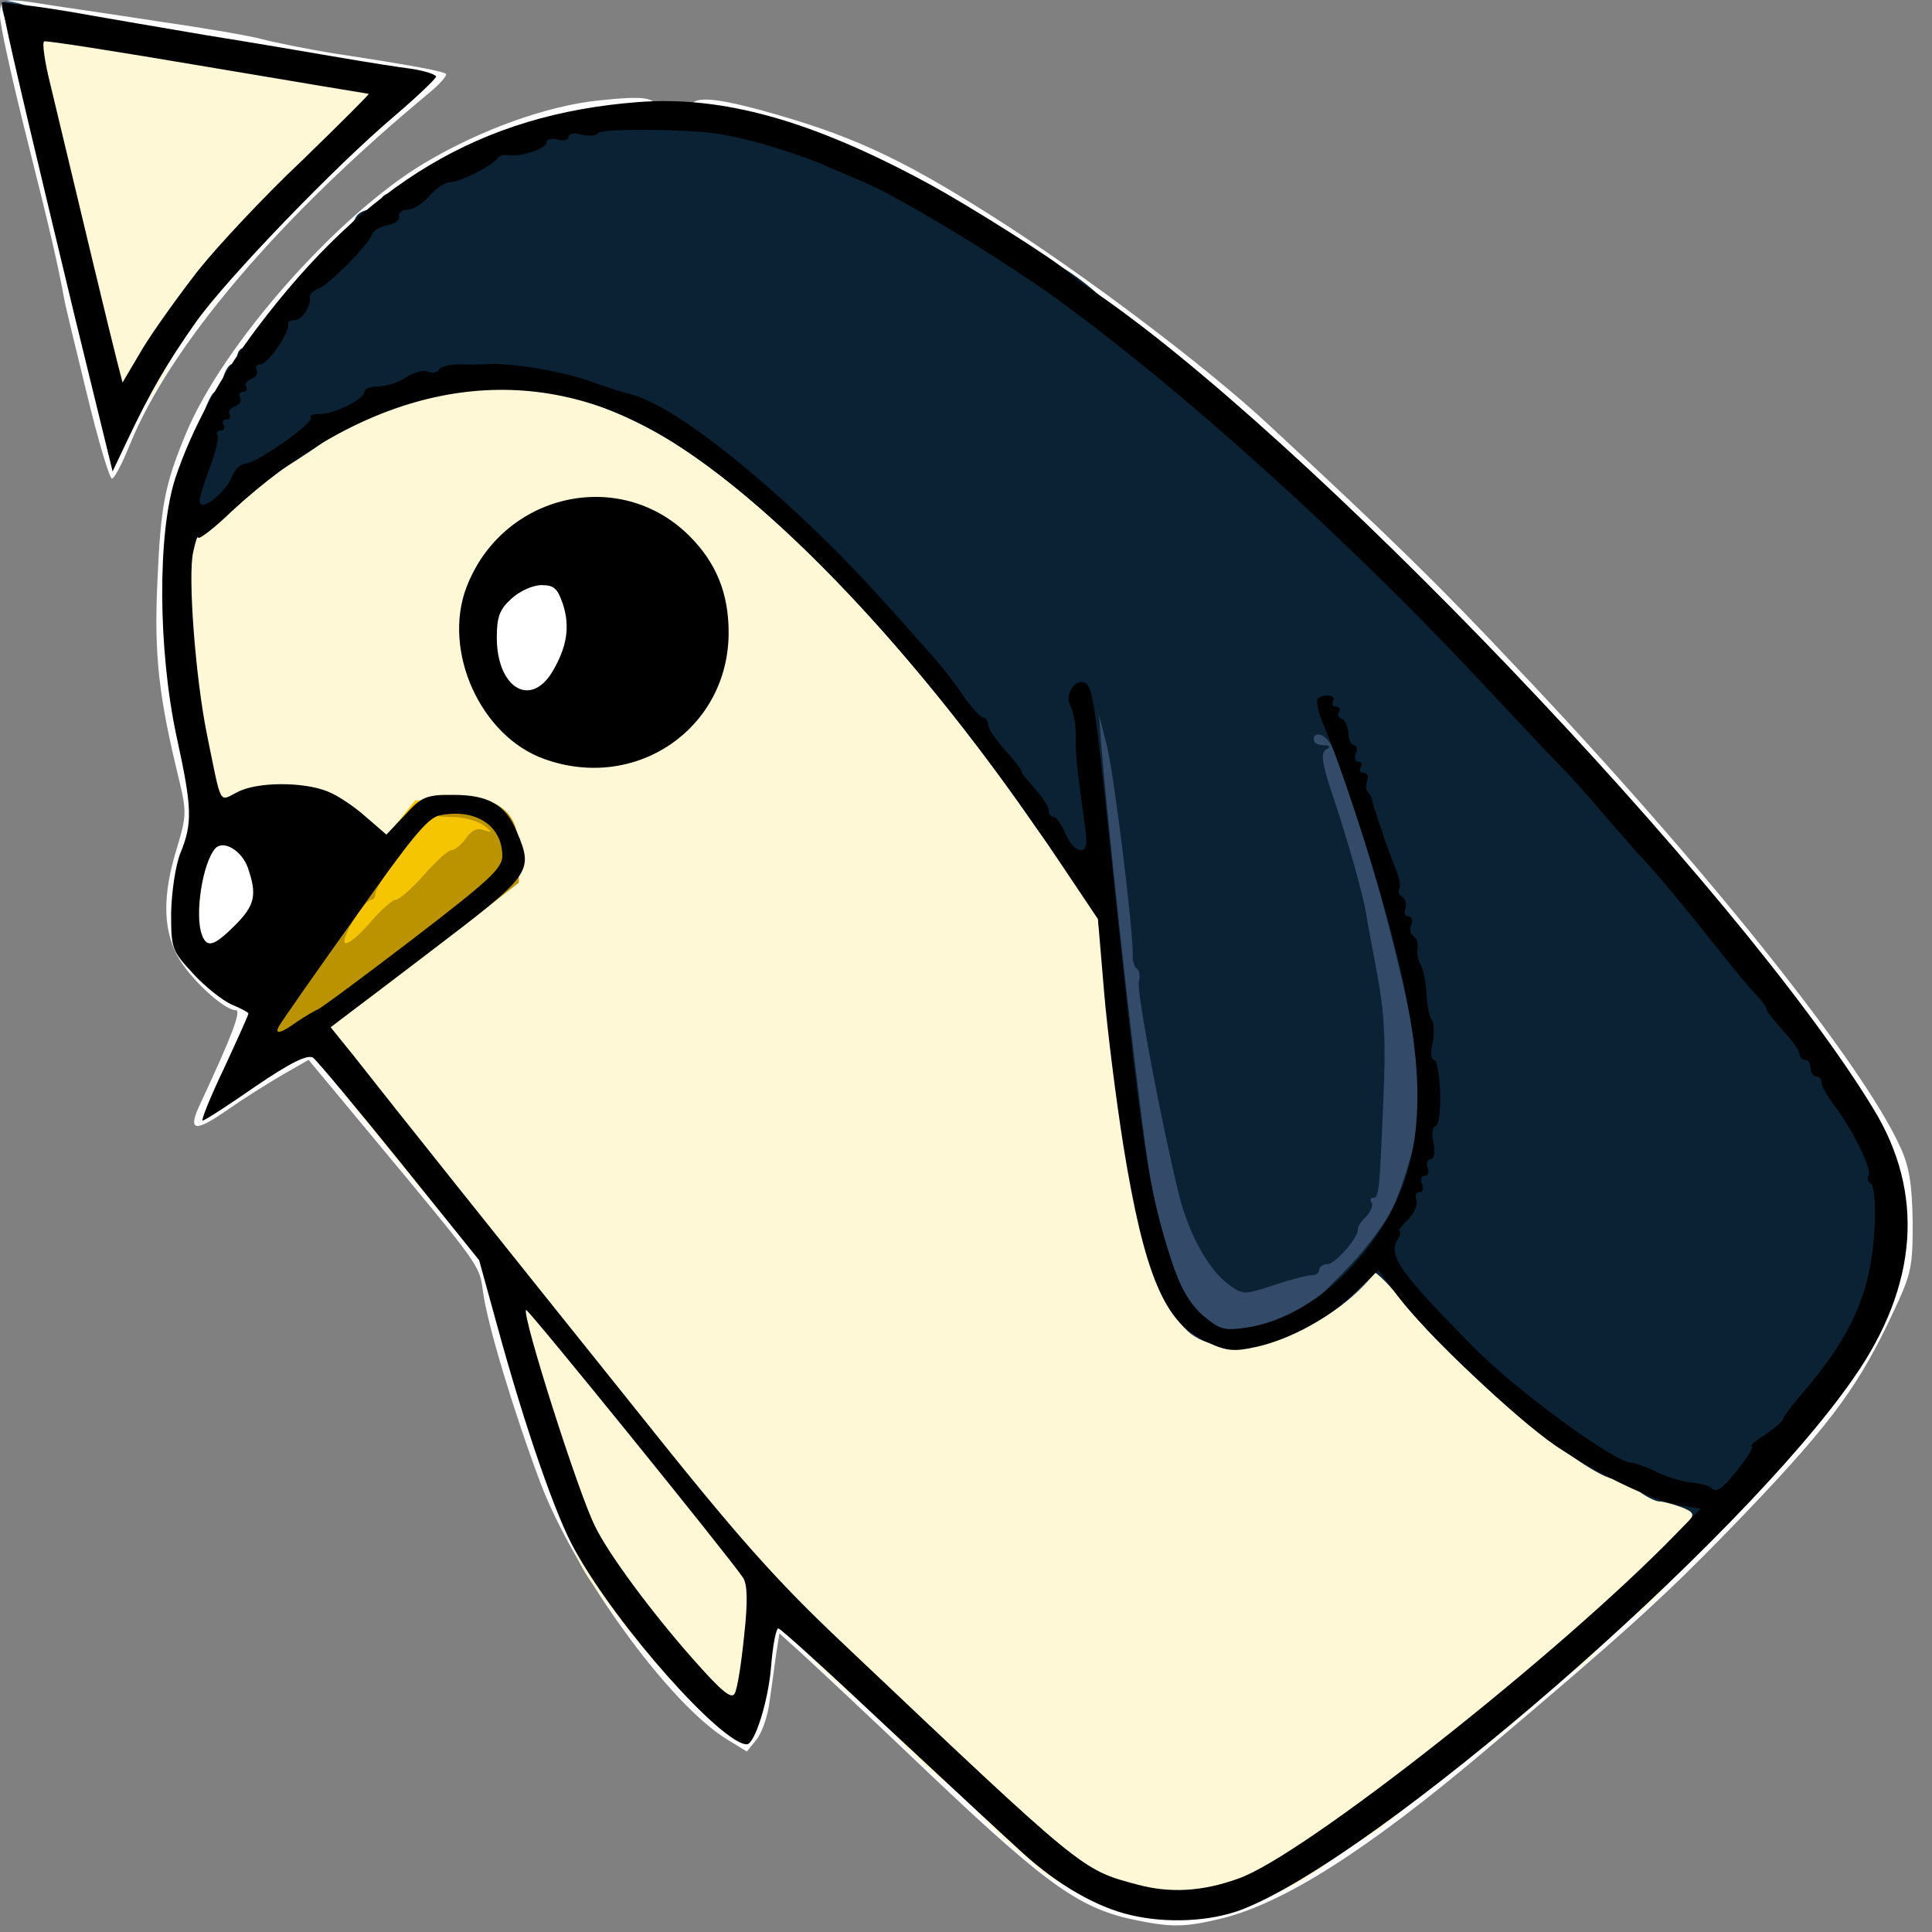 <?xml version="1.0" encoding="utf-8"?>
<!DOCTYPE svg PUBLIC "-//W3C//DTD SVG 1.0//EN" "http://www.w3.org/TR/2001/REC-SVG-20010904/DTD/svg10.dtd">
<svg version="1.0" xmlns="http://www.w3.org/2000/svg" width="50px" height="50px" viewBox="0 0 350 350" preserveAspectRatio="xMidYMid meet">
 <rect x="0" y="0" width="350" height="350" fill="#808080" stroke="none"/>
 <g fill="#ffffff">
  <path d="M206 347.9 c-10.1 -2 -16 -6.1 -36.7 -25.7 -10.9 -10.4 -21.7 -20.5 -24 -22.6 l-4.1 -3.7 -0.6 3.8 c-0.3 2.1 -0.8 6 -1.2 8.6 -0.3 2.6 -1.4 5.7 -2.4 6.9 l-1.7 2.1 -3.6 -2.2 c-10.6 -6.5 -27.9 -30.5 -34 -47 -4.9 -13.2 -9.4 -28.2 -10.2 -34.1 -0.7 -4.9 -0.2 -4.2 -19.8 -27.8 l-11.8 -14.2 -4.7 2.7 c-2.6 1.5 -7.2 4.4 -10.2 6.5 -5.9 4.1 -7.1 3.7 -4.6 -1.5 5.6 -12 7.4 -16.7 6.3 -16.7 -2.2 0 -8.7 -6.1 -10.7 -10.1 -2.5 -4.9 -2.5 -11 0 -19.1 1.8 -5.9 1.8 -6.8 0.5 -12.3 -3.7 -15.1 -4.6 -22.6 -4 -35.8 0.6 -14.1 1.3 -17.8 5.2 -27.2 6.7 -16.1 27.4 -39.5 43.1 -48.9 10.2 -6.1 22.2 -10.4 31.6 -11.4 8.7 -0.9 10.6 -0.6 10.6 1.9 0 1.6 -0.7 1.9 -4.3 1.9 -10.4 0 -27.8 6.4 -39.3 14.5 -3.6 2.5 -6.8 4.5 -7.2 4.6 -0.9 0.1 -14.2 15.2 -19.3 22 -9.4 12.5 -15.4 26.7 -16.5 38.8 -0.6 6.1 0.8 23 2.2 26.6 0.4 0.9 1.9 1.5 4 1.5 3.2 0 3.4 0.2 3.4 3.5 0 3.2 -0.2 3.5 -2.9 3.5 -2.9 0 -2.9 0.1 -2 3.2 0.5 1.8 0.9 4.8 0.9 6.5 0 3 0.3 3.3 3.3 3.3 1.7 0 3.7 0.4 4.4 0.8 1.9 1.2 3.3 6 3.3 11.4 0 4.4 -0.4 5.4 -3.4 8.4 -1.9 1.9 -4.2 3.4 -5.2 3.4 -1.6 0 -1.6 0.1 0 1.9 1 1.1 3.1 2.5 4.8 3.2 2.7 1.1 2.9 1.5 2.6 5.3 -0.3 2.3 -0.8 5 -1.3 6 -0.8 1.9 -0.7 1.9 2.2 -0.2 1.9 -1.4 4.6 -2.2 7 -2.2 3.7 0 4.3 0.4 10.4 8.3 3.6 4.5 10.4 12.9 15.1 18.7 l8.6 10.5 5.2 18 c2.8 9.9 6.7 21.9 8.6 26.6 1.9 4.8 3.4 9.2 3.4 9.8 0 0.6 0.5 1.1 1 1.1 0.6 0 1 1.4 1 3 0 2.3 0.5 3 1.9 3 1.1 0 4 2.9 7.5 7.4 7.1 9.3 14.4 16.2 15.8 14.8 1.3 -1.3 2.7 -7.9 2.8 -12.9 l0 -4.3 3.8 0 c4.7 0 10.2 5 10.2 9.3 0 2.4 0.4 2.7 3.3 2.7 2.6 0 4.3 1 8.5 5.3 3.7 3.7 5.2 6 5.2 8 0 2.4 0.4 2.7 3.3 2.7 2.6 0.1 4.8 1.6 12.2 8.6 11 10.4 19.7 15.1 29.8 16.1 4.1 0.4 6.7 0.2 6.7 -0.4 0 -0.5 1.8 -1.5 3.9 -2.2 3.9 -1.1 22.6 -12.9 28.7 -18 7.1 -5.9 15.2 -12.1 15.9 -12.1 0.4 0 1.6 -1.1 2.7 -2.5 1.3 -1.6 2.9 -2.5 4.9 -2.5 2.4 0 2.9 -0.4 2.9 -2.3 0 -2.8 1.7 -4.7 4.2 -4.7 1 0 1.8 -0.6 1.8 -1.3 0 -0.7 5.3 -6.2 11.7 -12.2 14 -13.2 29.7 -30.4 35.5 -39.1 2.4 -3.5 4.8 -6.4 5.4 -6.4 0.7 0 1.4 -1.7 1.7 -3.7 0.3 -2.1 1.2 -6.5 2.1 -9.8 2.7 -10.4 -0.2 -17.9 -15 -38.5 -3.5 -4.9 -6.4 -9.6 -6.4 -10.5 0 -0.8 -0.6 -1.5 -1.4 -1.5 -0.8 0 -2.9 -1.9 -4.8 -4.2 -22.9 -29.1 -70.2 -77.8 -97.8 -100.9 -33.4 -27.8 -65.5 -46.1 -86.7 -49.4 -3.3 -0.5 -4.3 -1.1 -4.3 -2.6 0 -2.5 3.4 -2.5 13 0.1 16 4.4 24.9 8.5 41.5 19 16.5 10.4 39.3 27.6 50.6 38.2 22.1 20.5 30.6 28.8 44.8 43.9 33.9 35.7 62.6 71.7 69.4 86.8 1.6 3.5 2.1 6.7 2.2 13.6 0 8.7 -0.2 9.3 -4.6 18.5 -6 12.3 -11.2 19.1 -28.3 36.8 -12.5 12.9 -20 19.6 -44.5 40.3 -21.4 18.1 -36.7 27.8 -48 30.5 -6.3 1.5 -8.7 1.6 -15.1 0.3z"/>
  <path d="M88.6 125.6 c-1.1 -1.8 -1.6 -4.8 -1.6 -10.1 0 -6.9 0.2 -7.8 2.6 -10 2.2 -2.1 3.7 -2.5 8.4 -2.5 5.6 0 5.8 0.1 6.9 3.1 1.8 5.2 1.3 12 -1.1 16.9 -2.3 4.4 -2.4 4.5 -7.9 4.8 -5 0.3 -5.8 0 -7.3 -2.2z"/>
  <path d="M15.7 71.2 c-2.1 -8.6 -4 -16.4 -4.1 -17.2 -1 -5.5 -2.4 -11.8 -6.7 -28.8 -2.7 -10.7 -4.9 -20.7 -4.9 -22.3 0 -3.3 0.3 -3.4 9.5 -1.9 3.3 0.5 12.3 1.8 20 3 7.7 1.1 15.8 2.5 18 3.1 2.2 0.6 7.8 1.7 12.5 2.5 14.5 2.2 20.3 3.3 20.8 3.8 0.2 0.3 -1.1 1.8 -2.9 3.3 -27.3 22.6 -47.1 45.9 -54.4 63.9 -1.3 3.2 -2.7 6 -3.2 6.1 -0.4 0.2 -2.5 -6.8 -4.6 -15.5z m8.8 -1.2 c0.9 0 1.5 -1 1.5 -2.5 0 -1.4 0.5 -2.5 1 -2.5 0.6 0 1 -0.8 1 -1.9 0 -1 1.1 -3 2.5 -4.5 1.4 -1.5 2.5 -3.1 2.5 -3.7 0 -0.5 0.7 -1.2 1.5 -1.5 0.8 -0.4 1.5 -1.3 1.5 -2.1 0 -0.9 7.9 -9.4 17.5 -18.9 13.5 -13.4 16.9 -17.4 15.2 -17.4 -1.2 0 -5.3 -0.6 -9.2 -1.4 -3.8 -0.8 -8.9 -1.6 -11.2 -1.9 -4.2 -0.5 -4.3 -0.4 -4.3 2.4 0 2.6 -0.3 2.9 -3.5 2.9 -3.3 0 -3.5 -0.2 -3.5 -3.5 0 -3.9 1.2 -3.4 -14.5 -6 -5.5 -1 -11.5 -2.1 -13.4 -2.6 -1.9 -0.5 -3.6 -0.7 -3.8 -0.5 -0.4 0.4 4.6 22.8 10.3 46.1 2.4 9.9 4.6 19.1 5 20.5 0.5 2.2 0.7 2.3 1.5 0.7 0.6 -0.9 1.7 -1.7 2.4 -1.7z"/>
 </g>
 <g fill="#fff8d7">
  <path d="M203.2 344.4 c-2.9 -0.7 -6.2 -1.9 -7.3 -2.5 -1.2 -0.6 -2.3 -0.8 -2.6 -0.5 -0.4 0.3 -2.2 -0.6 -4.2 -2.1 -5.4 -4.2 -13.1 -11.6 -12.6 -12.1 0.8 -0.8 -1.6 -3.2 -2.6 -2.7 -1 0.7 -14.1 -11.4 -13.4 -12.5 0.6 -0.9 -3 -4.2 -3.7 -3.4 -0.8 0.7 -12.9 -10.6 -12.3 -11.6 0.2 -0.4 -0.9 -2 -2.5 -3.5 -3.5 -3.3 -3.6 -3.1 -4.4 7.2 -0.3 3.9 -0.9 7.8 -1.2 8.7 -0.9 2.3 -6.7 2.1 -8.9 -0.4 -0.9 -1 -2.2 -1.8 -2.8 -1.7 -1 0.2 -12.2 -13 -17.8 -21 -1.6 -2.3 -3.1 -5.5 -3.3 -7 -0.1 -1.5 -1.5 -6.2 -2.9 -10.3 -4.5 -12.9 -8.7 -28.1 -8.7 -31.6 0 -3.2 -3.1 -9.9 -4.2 -8.9 -0.5 0.5 -22.2 -25.6 -27.9 -33.5 -1.6 -2.2 -2.7 -5.1 -2.8 -7.7 l-0.2 -4.1 17.3 -13.3 c19.2 -14.7 19.6 -15.4 13.6 -20.4 -4.1 -3.5 -7.4 -3.2 -11.4 1 -4.4 4.7 -8.2 4.7 -13.7 0 -5.5 -4.7 -10.8 -6.3 -15 -4.6 -1.8 0.8 -4.9 1.6 -6.9 1.8 -3.3 0.4 -3.8 0.2 -4.3 -1.8 -5 -21.8 -7 -51.9 -3.3 -51.9 0.6 0 3.4 -2.2 6.4 -4.9 14.1 -12.9 28.1 -19.6 44.1 -21.3 13.4 -1.3 23.8 0.3 34.6 5.6 21.4 10.5 51.1 41.3 76.9 80.1 l6.7 10 1.1 13 c1.4 17 5.4 41.5 8 48.9 3.9 11.5 9 16.5 15.3 15.2 4.7 -1 15.4 -7.3 17.7 -10.6 1.6 -2.3 2.9 -3 5.4 -3 2.6 0 3.8 0.8 6.9 4.8 5.3 7 21.2 22.1 28.2 26.9 7.4 4.9 15.6 9.2 21 10.7 3.5 1 4 1.6 4.3 4.5 0.3 2.9 -0.3 4.1 -4.3 8 -2.5 2.6 -4.3 5 -4 5.3 0.8 0.7 -7.6 7.9 -8.5 7.3 -0.9 -0.6 -4.2 3 -3.5 3.7 0.9 0.8 -6.7 6.8 -7.7 6.2 -0.5 -0.3 -0.7 0 -0.6 0.6 0.4 1.7 -22.2 19.9 -23.9 19.3 -0.8 -0.3 -1.3 0 -1.1 0.7 0.3 1.5 -9.2 9.1 -10.3 8.4 -1.1 -0.6 -4.9 1.8 -4.9 3.1 0 1.5 -8.9 6.8 -11.9 7.1 -1.4 0.1 -5 0.7 -8 1.3 -6.9 1.4 -11.3 1.3 -17.9 -0.5z m-89.7 -209.8 c8.4 -3.5 15.5 -12.8 15.5 -20 -0.1 -9.5 -11.8 -21.5 -21 -21.6 -3.6 0 -12 4.2 -15.2 7.6 -4.1 4.4 -7.1 11.9 -6.2 15.7 1.7 8 8.1 15.8 15 18.2 5 1.8 7.7 1.8 11.9 0.1z"/>
  <path d="M33 163 c0 -3.2 0.4 -4 1.8 -4 1.3 0 1.7 0.7 1.6 2.8 -0.3 4.9 -0.4 5.2 -1.9 5.2 -1.1 0 -1.5 -1.1 -1.5 -4z"/>
  <path d="M22.3 72.3 c-1.9 -0.3 -3.4 -1.1 -3.7 -2.1 -0.3 -0.9 -2.7 -10.9 -5.4 -22.2 -10.8 -45.1 -10.6 -43.3 -6 -43.8 2.2 -0.3 48 6.9 60 9.4 2.2 0.4 2.7 1.1 3 4.6 0.3 3.4 0 4.3 -2.2 5.9 -1.4 1.1 -2.8 1.8 -3.2 1.7 -1 -0.4 -19.7 18.3 -19.5 19.3 0.2 0.9 -12.2 16.9 -13.2 16.9 -0.4 0 -0.7 0.8 -0.8 1.8 -0.2 2.2 -4.2 9.3 -5.1 9 -0.4 0 -2.1 -0.3 -3.9 -0.5z"/>
 </g>
 <g fill="#f4c500">
  <path d="M48 185.5 c0 -3.3 0.2 -3.5 3.5 -3.5 3.3 0 3.5 0.2 3.5 3.5 0 3.3 -0.2 3.5 -3.5 3.5 -3.3 0 -3.5 -0.2 -3.5 -3.5z"/>
  <path d="M59 170.3 c0 -3.4 3.5 -10.3 5.3 -10.3 0.4 0 0.7 -0.5 0.7 -1.1 0 -0.6 2.3 -4 5.1 -7.5 l5.1 -6.4 6.5 0 c8.3 0 10.3 1.1 10.3 5.5 0 2.8 -0.4 3.5 -1.9 3.5 -1 0 -2.4 0.7 -3.1 1.5 -0.7 0.8 -1.7 1.5 -2.2 1.5 -0.6 0 -2.8 2 -5 4.5 -2.2 2.5 -4.5 4.5 -5.2 4.5 -0.7 0 -2.7 1.8 -4.5 4 -2.8 3.4 -3.7 4 -7.1 4 -3.9 0 -4 -0.1 -4 -3.7z"/>
 </g>
 <g fill="#bb9300">
  <path d="M47 186.8 c0 -4.1 10.4 -19.8 13.2 -19.8 1.3 0 1.8 -0.8 1.8 -2.6 0 -2.6 2 -5.4 3.9 -5.4 0.6 0 1.1 -1.1 1.1 -2.5 0 -2.1 0.5 -2.5 3.1 -2.5 l3.1 0 -2.6 3.4 c-1.4 1.9 -2.6 3.9 -2.6 4.5 0 0.6 -0.3 1.1 -0.7 1.1 -1.3 0 -5.6 7 -4.8 7.8 0.4 0.4 2.4 -1.2 4.4 -3.5 2 -2.4 4.2 -4.3 4.8 -4.3 0.6 0 2.9 -2 5.1 -4.5 2.2 -2.5 4.4 -4.5 5 -4.5 0.6 0 1.8 -1 2.6 -2.1 1 -1.5 2.1 -2 3.3 -1.5 1.6 0.5 1.6 0.4 -0.1 -0.9 -1.1 -0.8 -3.7 -1.5 -5.8 -1.5 -3.2 0 -3.8 -0.3 -3.8 -2.1 0 -2 0.4 -2.1 5.5 -1.7 7.8 0.7 10.5 3.3 10.5 10.4 l0 5.3 -8.2 6.4 c-26.7 20.7 -31.1 23.7 -35 23.7 -3.6 0 -3.8 -0.2 -3.8 -3.2z"/>
 </g>
 <g fill="#334b68">
  <path d="M216.4 242.1 c-3.5 -2.1 -7.4 -9.5 -9.3 -17.4 -1.6 -6.8 -6.2 -37 -6.6 -44.2 -0.2 -3.3 -1.1 -13 -2 -21.5 -0.9 -8.5 -1.9 -19.2 -2.2 -23.7 l-0.6 -8.3 3.5 0 c3.5 0 3.6 0.1 4.7 5.8 0.6 3.2 1.8 12.3 2.6 20.2 0.9 8 2 16.1 2.5 18 0.6 1.9 1 5.3 1 7.5 0 4.2 5 29.3 7.5 38.1 1.5 5.3 6.7 13.4 8.6 13.4 1.6 0 9.3 -2.3 9.9 -3 0.3 -0.3 1.4 -1 2.5 -1.6 1.1 -0.6 2.7 -2.4 3.5 -4 0.8 -1.6 1.8 -3.1 2.1 -3.4 0.4 -0.3 1.4 -3.8 2.4 -7.7 3.4 -14 0.4 -37.3 -8.1 -63.2 -1.9 -5.7 -3.4 -11.9 -3.4 -13.7 0 -3.3 0.1 -3.4 3.9 -3.4 4.7 0 5.3 0.7 8 9 1.1 3.6 2.8 8.5 3.7 11 4.5 12.5 8.5 31.7 9.1 44 0.8 18.3 -1.3 25.7 -11.2 37.3 -8.6 10.2 -24.6 15.6 -32.1 10.8z"/>
  <path d="M0.7 2.8 c-0.8 -2.8 -0.5 -3 2.7 -2.2 2.9 0.7 3.5 2.9 1 3.8 -2.5 1 -3.1 0.7 -3.7 -1.6z"/>
 </g>
 <g fill="#0b2234">
  <path d="M306 275.5 c1 -1.2 0.8 -1.6 -1.5 -2.5 -1.4 -0.5 -3.2 -1 -3.9 -1 -0.7 0 -2.5 -0.9 -3.9 -2 -1.4 -1.1 -3.1 -2 -3.9 -2 -5.1 0 -30.5 -21.3 -39.5 -33.2 -2.1 -2.6 -4.4 -4.8 -5.3 -4.8 -2.4 0.1 -4.8 2.4 -5.2 5 -0.2 2 -1 2.6 -3.7 2.8 l-3.3 0.3 6.8 -6.8 c4 -3.9 8.1 -9.2 9.6 -12.3 2.6 -5.2 6.3 -19.4 5.4 -20.8 -0.2 -0.4 -0.9 -4.8 -1.5 -9.8 -1.5 -12 -12.3 -50.3 -15.4 -54.1 -1.1 -1.5 -2.7 -1.7 -2.7 -0.3 0 0.6 0.8 1 1.8 1 1.2 0 1.4 0.3 0.4 0.8 -1 0.7 -0.7 2.6 1.4 8.8 2.6 7.8 5.2 17 5.9 20.9 0.1 1.1 1.1 6 2 11 1.3 7.1 1.6 12 1.1 23 -0.7 16.8 -0.8 17.5 -1.9 17.5 -0.4 0 -0.6 0.4 -0.2 0.9 0.3 0.5 -0.2 1.6 -1 2.5 -0.9 0.8 -1.6 1.9 -1.5 2.3 0 1.6 -4.1 6.3 -5.5 6.3 -0.8 0 -1.5 0.5 -1.5 1 0 0.6 -0.6 1 -1.3 1 -0.8 0 -3.9 0.8 -6.9 1.8 -5.4 1.8 -5.6 1.8 -8.2 -0.1 -3.6 -2.6 -7.2 -9 -9 -16.2 -3.2 -13 -7.7 -36.9 -7.3 -38.6 0.3 -1.1 0.1 -2.1 -0.3 -2.4 -0.5 -0.3 -0.8 -1.3 -0.8 -2.3 0.2 -4.1 -3.4 -33.2 -4.7 -38.2 l-1.4 -5.5 0.4 5.5 c2.3 26.1 7.4 70.5 9.1 79.8 0.5 2.7 0.3 3.2 -1.4 3.2 -1.7 0 -2.1 -1.3 -3.6 -12.2 -1.9 -14.3 -2 -16.8 -0.6 -16.8 0.6 0 1 -0.4 1 -1 0 -0.5 -0.6 -1 -1.4 -1 -1.8 0 -3.5 -14.2 -1.7 -14.8 1.6 -0.5 1.3 -2.2 -0.4 -2.2 -1 0 -1.5 -1.1 -1.5 -3.5 0 -1.9 0.5 -3.5 1 -3.5 0.6 0 1 -0.4 1 -1 0 -0.5 -0.7 -1 -1.5 -1 -0.8 0 -1.5 -0.9 -1.5 -2 0 -1.5 -0.7 -2 -2.7 -2 -2.4 -0.1 -3.8 -1.5 -9.5 -9.8 -19.9 -28.6 -43.7 -53.9 -62.5 -66.2 -8.2 -5.4 -19.2 -9.8 -27.6 -10.9 -6 -0.8 -16.9 0.2 -19.9 1.9 -1 0.6 -2.9 1 -4.3 1 -1.4 0 -2.5 0.4 -2.5 0.8 0 0.5 -1.9 1.7 -4.2 2.8 -2.4 1 -4.5 2.1 -4.8 2.4 -1.2 1.2 -11.7 8 -12.5 8 -0.4 0 -2.3 1.8 -4.2 4 -2.8 3.2 -4.1 4 -6.9 4 -3.3 0 -3.4 -0.2 -3.4 -3.7 0 -5.2 4.5 -20.3 6 -20.3 0.4 0 1.1 -1.1 1.4 -2.5 0.4 -1.4 1.1 -2.5 1.6 -2.5 0.6 0 1 -0.7 1 -1.5 0 -0.8 0.6 -1.5 1.3 -1.5 0.8 0 2.2 -1.8 3.3 -4 1 -2.2 2.5 -4 3.2 -4 0.6 0 1.2 -0.5 1.2 -1 0 -0.6 2.7 -3.8 5.9 -7.1 3.2 -3.2 6.2 -6.6 6.5 -7.4 0.3 -0.8 1.5 -1.5 2.6 -1.5 1.1 0 2 -0.7 2 -1.5 0 -0.8 0.8 -1.5 1.8 -1.5 1 0 2.8 -1.1 4 -2.5 1.2 -1.4 2.9 -2.5 3.8 -2.5 1.5 0 7.3 -2.8 8.4 -4.1 0.3 -0.3 2.3 -0.9 4.4 -1.2 2.2 -0.4 4.2 -1.1 4.5 -1.6 1.2 -1.9 14.3 -3.3 26.4 -2.9 11.6 0.5 21.5 2.7 30.2 6.7 1.1 0.6 4.2 1.9 6.8 3 4.3 1.8 25.2 13.9 28.6 16.5 0.7 0.5 1.9 1.1 2.6 1.2 2.1 0.3 10.4 6.8 10.5 8.2 0 0.6 0.4 1.2 0.9 1.2 1.4 0 19.7 15.4 36.2 30.6 8.1 7.4 22 21.1 31 30.6 8.9 9.5 16.7 17.8 17.3 18.3 0.6 0.6 3.8 4.1 7.1 8 3.3 3.8 6.7 7.7 7.5 8.5 2.5 2.7 6.2 7.1 12.5 15 3.2 4.1 6.7 8.3 7.7 9.3 1 1 1.8 2.1 1.8 2.5 0 0.4 1.4 2.1 3 3.9 1.7 1.8 3 3.7 3 4.2 0 0.6 0.5 1.1 1 1.1 0.6 0 1 0.7 1 1.5 0 0.8 0.5 1.5 1 1.5 0.6 0 1 0.5 1 1.2 0 0.6 1.1 2.5 2.4 4.2 5.1 6.8 6.9 11.8 7.4 20.5 0.7 12.5 -2.7 24.7 -9 32.4 -1.3 1.5 -3.4 4.1 -4.8 5.9 -1.4 1.7 -3.7 4.3 -5.1 5.7 -1.4 1.4 -4 4.5 -5.8 6.9 -1.8 2.3 -4.1 4.2 -5.2 4.2 -1.2 0 -1.9 0.7 -1.9 2 0 1.6 -0.7 2 -3.1 2 -2.7 0 -3 -0.2 -1.9 -1.5z"/>
 </g>
 <g fill="#000000">
  <desc>cursor-land.com</desc><path d="M204.7 346.9 c-6 -1.4 -13 -5.4 -19.3 -11.1 -3.2 -2.9 -14.4 -13.3 -24.8 -23 -10.4 -9.8 -19.2 -17.8 -19.6 -17.8 -0.4 0 -1 3 -1.3 6.8 -0.5 6.4 -3 14.2 -4.4 14.2 -4.5 0 -23.4 -21.2 -31.1 -35.1 -3.4 -5.9 -9.1 -22.3 -14.2 -41 l-3.2 -11.6 -14.4 -17.9 c-7.9 -9.8 -15 -18.3 -15.7 -18.8 -1 -0.6 -4.1 0.9 -10.4 5.2 -4.9 3.4 -9.2 6.2 -9.6 6.2 -0.3 0 1.4 -4.3 3.9 -9.5 2.4 -5.2 4.4 -9.6 4.4 -9.9 0 -0.2 -1.3 -0.9 -3 -1.6 -1.6 -0.7 -4.8 -3.2 -7 -5.6 -3.9 -4.2 -4 -4.6 -4 -11.1 0.1 -3.8 0.8 -8.6 1.7 -10.8 2.2 -5.4 2.1 -8.2 -0.7 -21 -3.4 -15.8 -3.5 -37 -0.2 -47 3 -8.9 8 -18.1 14.7 -27 19.9 -26.4 40.6 -38.8 69 -41 15.4 -1.2 31.5 3.3 52.4 14.6 7.6 4.1 23.4 14.1 25.6 16.2 0.7 0.7 2.3 1.9 3.5 2.7 38.5 25.6 118 108.7 142.4 148.9 9.3 15.2 8.1 31.9 -3.5 48.6 -20.6 29.9 -86.6 87.2 -111.1 96.5 -5.6 2.1 -13.5 2.5 -20.1 0.9z m19.7 -6.6 c11.7 -4.1 58.3 -40.8 79.4 -62.6 l4.3 -4.4 -3.8 -0.6 c-5 -0.9 -14.6 -5.5 -22.5 -10.8 -7.3 -5 -23.1 -20 -28.5 -27 l-3.6 -4.8 -3.8 3.7 c-4.6 4.7 -12 8.8 -18.3 10.2 -4 0.9 -5.4 0.8 -9 -0.9 -7.6 -3.3 -11.3 -12.1 -15.1 -35.6 -1.3 -8.2 -2.9 -20.8 -3.5 -28 l-1.1 -13 -6.7 -10 c-25.8 -38.7 -55.5 -69.6 -76.9 -80.1 -23.6 -11.5 -49.6 -5.7 -73.4 16.3 -3.2 3.1 -5.9 5.1 -6 4.7 -0.1 -0.5 -0.5 0.7 -0.9 2.6 -1 4.2 0.4 22.8 2.5 33.1 2.7 13.2 2.1 12.1 5.5 10.4 3.6 -1.9 12 -1.9 16.4 -0.1 1.8 0.7 4.9 2.8 6.9 4.6 l3.7 3.2 3.4 -3.6 c3 -3.3 3.8 -3.6 8.7 -3.6 6.4 0 9.5 1.8 11.5 6.6 3.1 7.4 2.9 7.7 -16.2 22.2 l-17.5 13.3 4.2 5.2 c6.5 8.3 26.2 33 50.9 63.8 18.8 23.6 25.4 31 38.1 43 43.3 41 42.8 40.6 52.9 43.3 5.9 1.6 11.8 1.3 18.4 -1.1z m-89.6 -43.9 c0.7 -6.3 0.6 -9.4 -0.2 -10.6 -2.7 -4 -39 -48.8 -39.3 -48.5 -0.8 0.9 9.5 33.3 12.5 39.2 2.4 5 10.2 15.5 17.6 23.9 5.3 6 7.1 7.5 7.7 6.4 0.5 -0.9 1.2 -5.5 1.7 -10.4z m180.2 -30.4 c1.7 -2.2 2.8 -4 2.3 -4 -0.4 0 0.7 -1 2.5 -2.1 1.7 -1.2 3.2 -2.4 3.2 -2.8 0 -0.3 1.4 -2.2 3 -4.1 9.5 -10.9 13 -18.9 13.6 -30.7 0.2 -4.1 -0.1 -7.5 -0.6 -7.8 -0.6 -0.4 -0.8 -1 -0.5 -1.5 0.7 -1.1 -2.8 -8.2 -6.1 -12.6 -1.3 -1.7 -2.4 -3.6 -2.4 -4.2 0 -0.7 -0.4 -1.2 -1 -1.2 -0.5 0 -1 -0.7 -1 -1.5 0 -0.8 -0.4 -1.5 -1 -1.5 -0.5 0 -1 -0.5 -1 -1.1 0 -0.5 -1.3 -2.4 -3 -4.2 -1.6 -1.8 -3 -3.5 -3 -3.9 0 -0.4 -0.8 -1.5 -1.8 -2.5 -1 -1 -4.5 -5.2 -7.7 -9.3 -6.3 -7.9 -10 -12.3 -12.5 -15 -0.8 -0.8 -4.2 -4.7 -7.5 -8.5 -3.3 -3.9 -6.5 -7.4 -7.1 -8 -0.6 -0.5 -8.4 -8.8 -17.3 -18.3 -23.5 -24.9 -52.2 -50.7 -74.3 -66.8 -9.9 -7.2 -28.8 -18.7 -35.5 -21.5 -2.6 -1.1 -5.7 -2.4 -6.8 -2.9 -2.5 -1.2 -11 -4 -13.9 -4.6 -1.1 -0.3 -3.2 -0.8 -4.6 -1 -4.4 -1 -22 -1.2 -22.6 -0.3 -0.3 0.5 -1.6 0.6 -3 0.3 -1.3 -0.4 -2.4 -0.2 -2.4 0.4 0 0.6 -0.9 0.8 -2 0.5 -1.1 -0.3 -2 -0.1 -2 0.5 0 1.1 -4.7 2.7 -6.9 2.3 -0.8 -0.1 -1.7 0.1 -2 0.6 -1 1.4 -6.8 4.3 -8.5 4.3 -0.9 0 -2.6 1.1 -3.8 2.5 -1.2 1.4 -3 2.5 -4 2.5 -1 0 -1.7 0.6 -1.5 1.2 0.1 0.7 -0.8 1.4 -2.1 1.6 -1.3 0.2 -2.6 1 -2.8 1.7 -0.8 2 -7.7 9 -9.7 9.8 -0.9 0.3 -1.6 1 -1.6 1.4 0.4 1.6 -1.4 4.3 -2.7 4.3 -0.8 0 -1.3 0.3 -1.2 0.8 0.3 1.4 -3.7 7.2 -5 7.2 -0.7 0 -1 0.5 -0.7 1 0.3 0.6 -0.1 1.3 -0.9 1.6 -0.9 0.3 -1.3 1 -1 1.5 0.3 0.5 0 0.9 -0.6 0.9 -0.6 0 -0.8 0.5 -0.5 1 0.3 0.6 -0.1 1.3 -0.9 1.6 -0.9 0.3 -1.3 1 -1 1.5 0.3 0.5 0 0.9 -0.6 0.9 -0.6 0 -0.8 0.5 -0.5 1 0.3 0.6 0.1 1 -0.5 1 -0.6 0 -0.9 0.4 -0.6 0.8 0.3 0.5 -0.4 3.3 -1.5 6.2 -1.1 2.9 -1.9 5.6 -1.7 6.1 0.5 1.5 4.8 -2.1 5.8 -4.7 0.5 -1.3 1.6 -2.4 2.4 -2.4 2 0 12.7 -7.5 11.9 -8.4 -0.3 -0.3 0.4 -0.6 1.6 -0.6 2.7 0 8.1 -2.7 8.1 -4 0 -0.6 1.1 -1 2.5 -1 1.4 0 3.7 -0.7 5 -1.6 1.4 -0.9 3.1 -1.4 4 -1.1 0.8 0.4 1.7 0.2 2 -0.3 0.3 -0.6 2 -1 3.8 -1 1.8 0.1 3.9 0 4.7 0 4 -0.4 13.6 1.2 18.7 3 3.2 1.1 6.5 2.2 7.5 2.4 6.6 1.7 18.8 10.7 33.3 24.5 7 6.8 10.8 10.9 22 23.6 1.5 1.7 3.8 4.7 5.2 6.8 1.4 2 3 3.7 3.4 3.7 0.5 0 0.9 0.6 0.9 1.3 0 0.7 1.4 2.7 3 4.5 1.7 1.8 3 3.6 3 3.8 0 0.3 0.6 1.2 1.3 1.9 2.9 3.3 3.7 4.5 3.7 5.5 0 0.5 0.4 1 0.9 1 0.5 0 1.4 1.4 2.1 3 0.7 1.7 1.9 3 2.7 3 1.2 0 1.3 -0.9 0.8 -4.7 -1.4 -10 -1.7 -12.9 -1.6 -16.2 0 -1.9 -0.5 -4.3 -1 -5.3 -1.1 -2.1 1 -5.1 2.8 -4 1.3 0.9 1.7 3.8 4.8 33.2 5.3 50.4 6.5 58.4 10.7 71.3 1.6 4.9 3.2 7.7 5.6 9.9 3.2 2.7 3.9 2.9 8.1 2.3 6.5 -1 13.5 -5 19.1 -11.2 12.6 -13.8 14.8 -29.1 8 -56.6 -2.9 -12.1 -9.9 -33.7 -13.4 -41.8 -0.8 -2 -1.2 -3.9 -0.9 -4.3 1 -1 3.5 -0.7 2.8 0.4 -0.3 0.6 -0.1 1 0.5 1 0.6 0 0.9 0.4 0.6 0.9 -0.4 0.5 -0.1 1.1 0.4 1.3 0.6 0.2 1.2 1.3 1.3 2.6 0 1.2 0.5 2.2 1 2.2 0.5 0 0.7 0.7 0.3 1.5 -0.3 0.8 -0.1 1.5 0.5 1.5 0.6 0 0.7 0.5 0.4 1 -0.3 0.6 -0.1 1 0.5 1 0.7 0 1 0.6 0.7 1.4 -0.3 0.8 -0.3 1.7 0.1 2.1 0.4 0.4 0.8 1.1 0.8 1.6 0.1 0.5 0.3 1.1 0.4 1.4 0.1 0.3 0.4 1 0.5 1.5 0.1 0.6 0.4 1.2 0.5 1.5 0.1 0.3 0.4 1 0.5 1.5 0.1 0.6 0.4 1.2 0.5 1.5 0.1 0.3 0.3 0.8 0.5 1.3 0.1 0.4 0.7 2 1.3 3.5 0.7 1.6 1 3.2 0.7 3.7 -0.3 0.5 0 1.2 0.6 1.5 0.5 0.4 0.8 1.3 0.5 2.1 -0.3 0.8 -0.1 1.4 0.5 1.4 0.6 0 0.9 0.7 0.6 1.5 -0.4 0.8 -0.2 1.7 0.4 2.1 0.5 0.3 0.9 1.3 0.7 2.2 -0.1 1 0.1 2.3 0.6 3 0.4 0.7 0.9 3 1 5 0.1 2 0.5 4.3 1 5 0.4 0.7 0.5 2.6 0.1 4.2 -0.4 1.7 -0.2 3 0.3 3 0.5 0 1 2.7 1.1 6 0.1 3.5 -0.3 6 -0.8 6 -0.6 0 -0.8 1.3 -0.4 3 0.3 1.9 0.1 3 -0.5 3 -0.6 0 -0.9 0.7 -0.6 1.5 0.4 0.8 0.1 1.5 -0.5 1.5 -0.6 0 -0.8 0.7 -0.5 1.5 0.4 0.8 0.1 1.5 -0.5 1.5 -0.6 0 -0.8 0.6 -0.5 1.4 0.3 0.8 -0.4 2.4 -1.5 3.5 -1.2 1.2 -1.9 2.1 -1.6 2.1 0.4 0 0.2 0.8 -0.4 1.7 -1.6 2.9 0.7 6 13.9 19.4 7.8 7.9 25.6 20.9 28.6 20.9 0.6 0 2.5 0.7 4.2 1.5 1.7 0.9 4.5 1.8 6.2 2 1.8 0.2 3.5 0.6 3.8 0.9 1.1 1.2 2.1 0.5 5.2 -3.4z m-261.2 -80.9 c1.5 -1 3.2 -2 3.7 -2.2 0.6 -0.2 8.4 -6 17.3 -12.8 13.7 -10.5 16.2 -12.8 16.2 -15 0 -5.5 -4.8 -8.7 -11.3 -7.4 -2.2 0.4 -5.2 4.1 -15.5 18.7 -7.1 9.9 -13.2 18.7 -13.6 19.4 -1 1.7 0.2 1.5 3.2 -0.7z m-11.2 -17.5 c3.6 -3.6 4 -5.5 2.3 -10.4 -1.1 -3.1 -4.4 -5.1 -5.9 -3.5 -2.3 2.6 -3.8 12.1 -2.4 15.7 0.9 2.4 2.2 2 6 -1.8z"/>
  <path d="M98.6 137.5 c-11.5 -4.1 -18.5 -19.5 -14.1 -31.1 6.5 -17 27.8 -21.9 40.4 -9.3 4.8 4.8 7.1 10.3 7.1 17.5 0 17.3 -16.7 28.9 -33.4 22.9z m1.4 -15.7 c2.7 -4.5 3.3 -8.2 2 -12.3 -1 -2.9 -1.6 -3.5 -3.9 -3.5 -1.6 0 -4 1.1 -5.5 2.5 -2.1 1.9 -2.6 3.3 -2.6 7 0 9 6 12.8 10 6.3z"/>
  <path d="M13.7 58 c-6.9 -28.7 -11.5 -48 -12.7 -54 l-0.7 -3.6 5.6 0.7 c3.1 0.4 7.9 1.2 10.6 1.7 2.8 0.5 12.2 2.1 21 3.6 8.8 1.4 19.8 3.3 24.5 4.1 4.7 0.8 10.4 1.7 12.8 2 2.3 0.4 4.2 1 4.2 1.4 0 0.3 -3.3 3.5 -7.4 7 -10.9 9.2 -30.5 29.6 -36 37.3 -5.5 7.8 -8.4 12.9 -12.4 21.3 l-2.8 5.9 -6.7 -27.4z m22.2 -9 c3.5 -4.4 12 -13.5 18.9 -20 6.8 -6.6 12.2 -12 12 -12 -0.1 0 -13.3 -2.2 -29.3 -4.9 -15.9 -2.7 -29.2 -4.8 -29.5 -4.6 -0.4 0.2 0.1 3.7 1.1 7.7 5.8 24.3 11.2 46.8 12.1 50.2 l1 3.9 3.6 -6.1 c2 -3.3 6.6 -9.7 10.1 -14.2z"/>
 </g>
</svg>